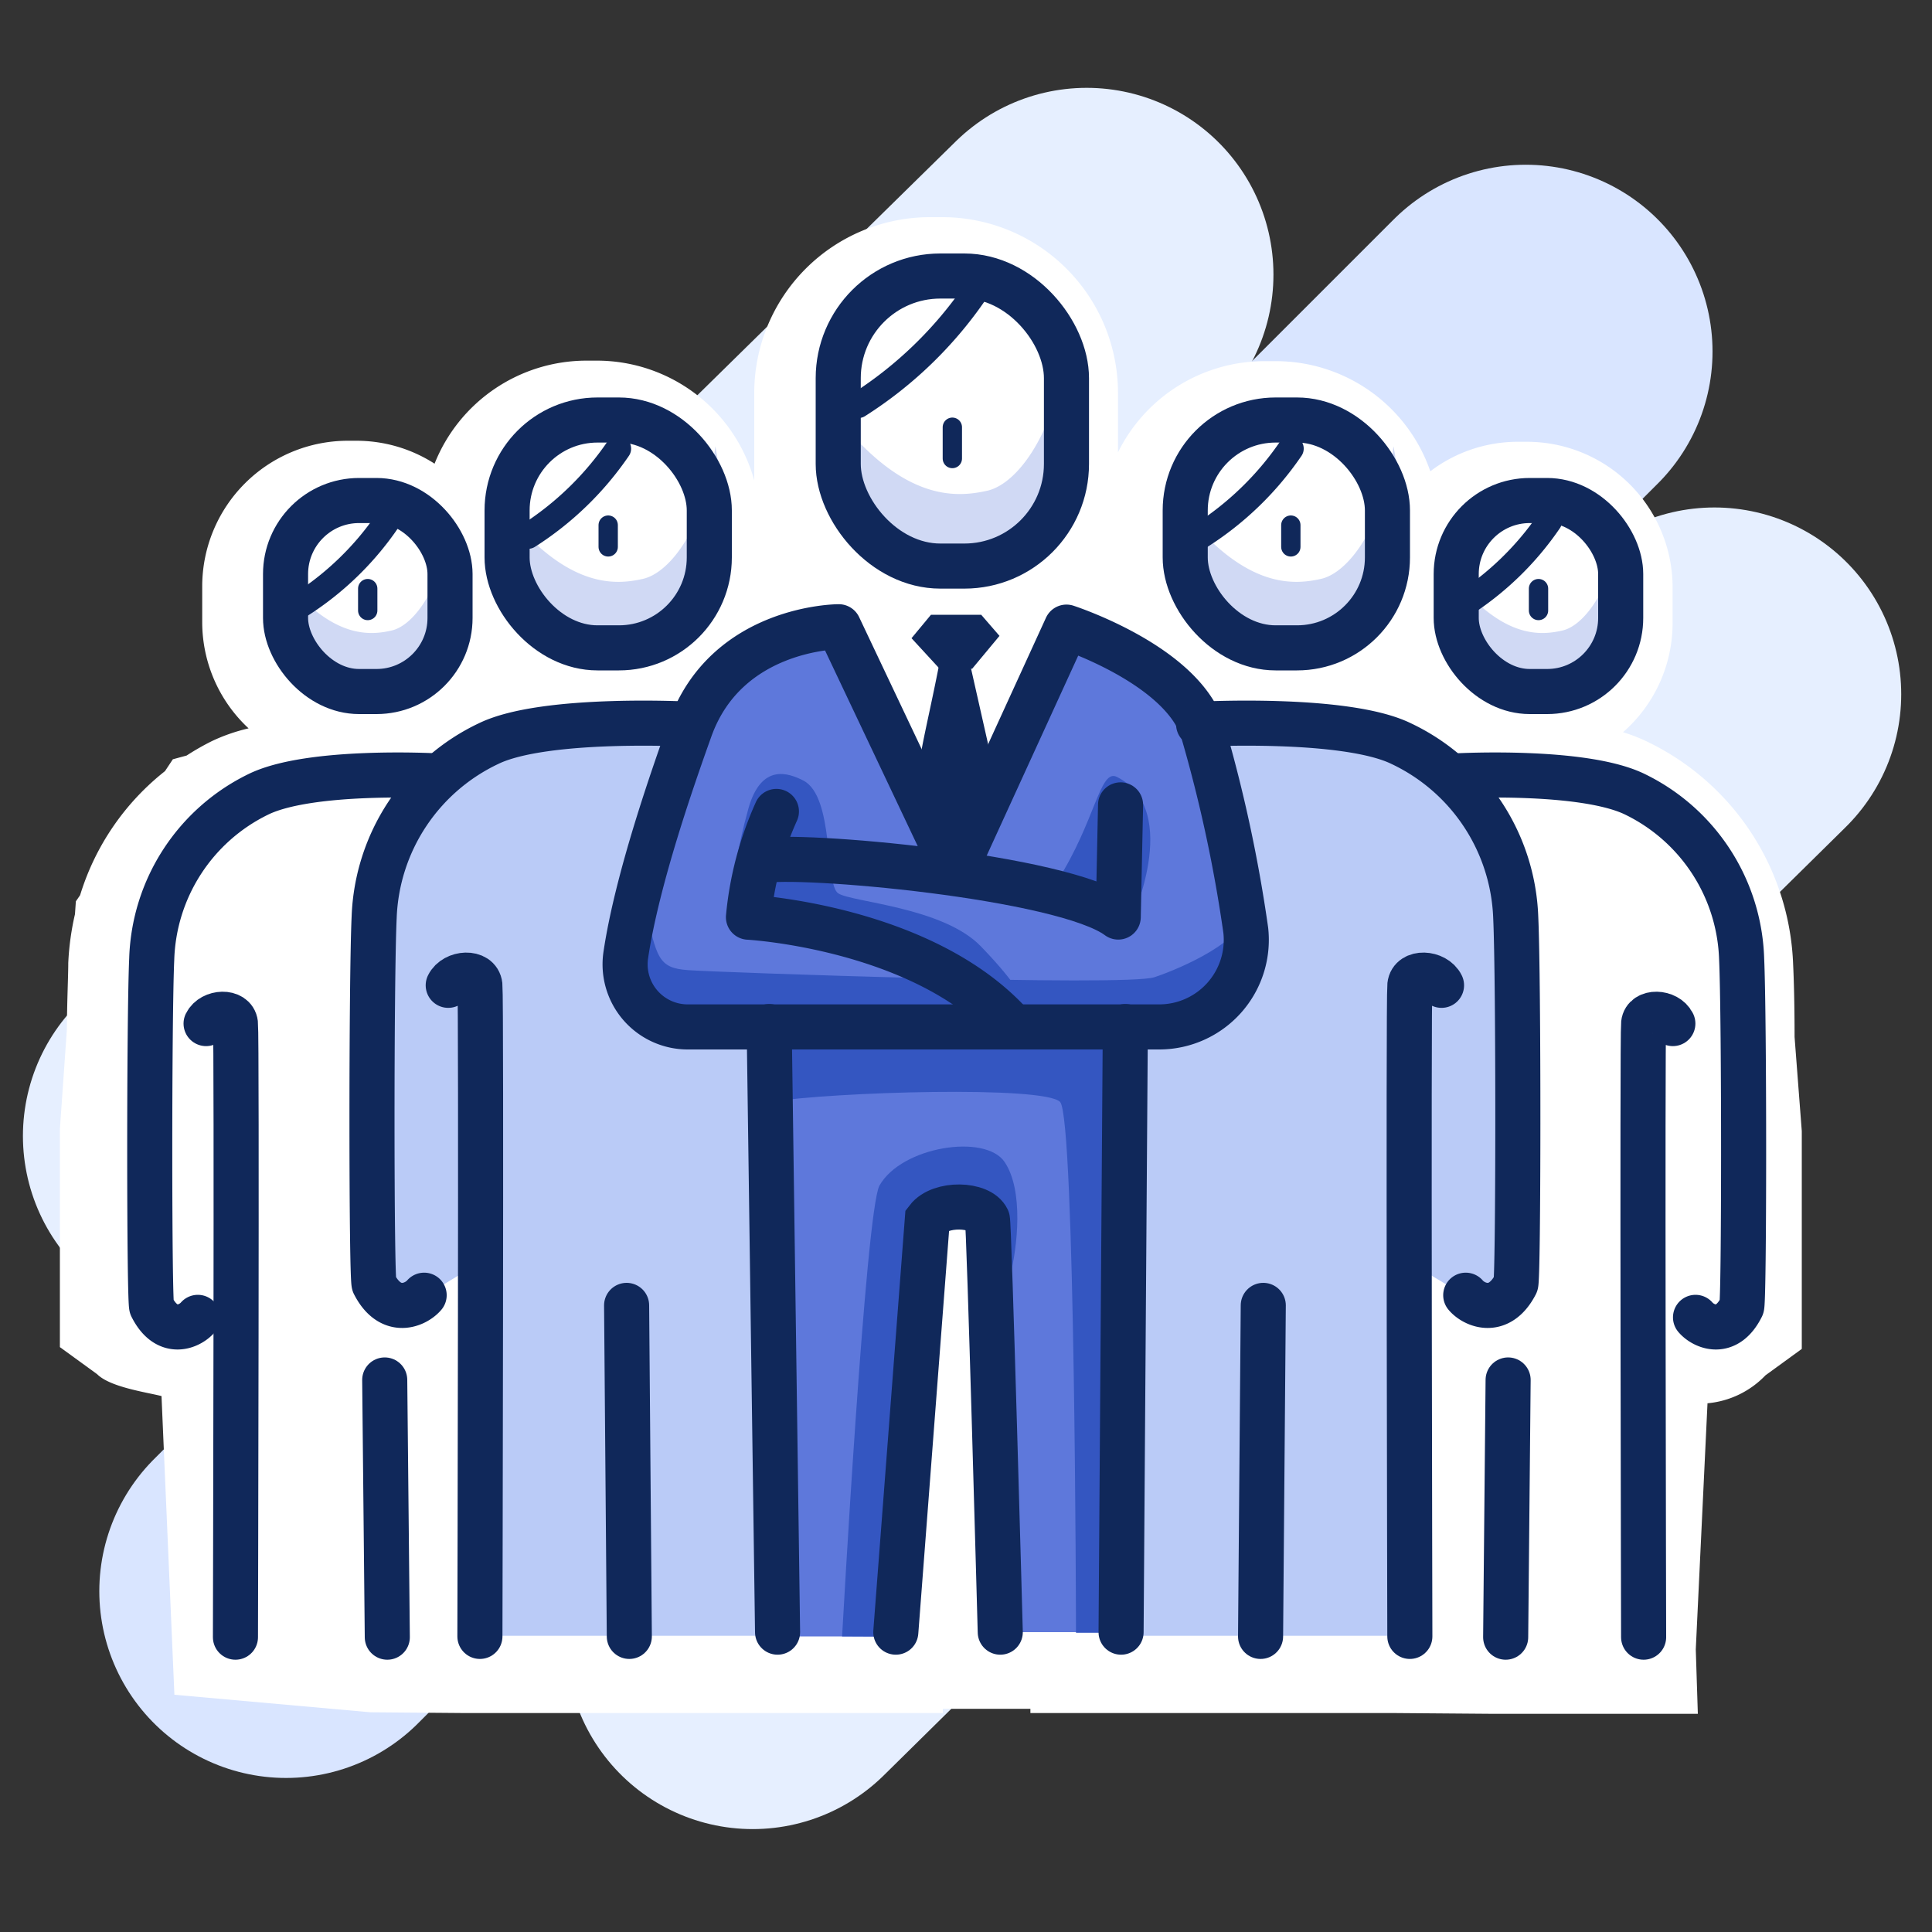 <svg xmlns="http://www.w3.org/2000/svg" viewBox="0 0 150 150"><rect x="0" y="0" width="150" height="150" fill="#333333" stroke="none"/><defs><style>.a,.b,.i,.j,.k,.l,.m{fill:none;}.a{stroke:#e6efff;}.a,.b,.j,.k,.l,.m{stroke-linecap:round;}.a,.b,.i,.k,.l,.m{stroke-miterlimit:10;}.a,.b{stroke-width:29px;}.b{stroke:#d9e5ff;}.c{fill:#fff;}.d{fill:#bacbf7;}.e{fill:#5e78db;}.f{fill:#3456c1;}.g{fill:#d0d9f4;}.h{fill:#10285a;}.i,.j,.k,.l,.m{stroke:#10285a;}.i,.j,.k{stroke-width:3.5px;}.j{stroke-linejoin:round;}.l{stroke-width:2px;}.m{stroke-width:1.5px;}</style></defs><title>reason-1</title><line class="a" x1="84.37" y1="21.32" x2="16.28" y2="88.2"/><line class="a" x1="133.11" y1="53.9" x2="58.44" y2="127.51"/><line class="b" x1="22.21" y1="123.54" x2="118.46" y2="27.29"/><rect class="c" x="65.08" y="21.43" width="17.72" height="22.52" rx="7.93"/><rect class="c" x="39.37" y="32.61" width="15.7" height="17.69" rx="7.02"/><rect class="c" x="92.02" y="32.61" width="15.7" height="17.69" rx="7.02"/><rect class="c" x="22.17" y="38.86" width="12.77" height="14.83" rx="5.71"/><rect class="c" x="113.06" y="38.86" width="12.77" height="14.83" rx="5.71"/><polygon class="c" points="33.9 60.7 23.43 61.4 17.91 62.95 12.24 71.2 11.12 87.3 11.12 101.35 13.27 102.92 20.18 102.04 19.36 127.11 29.87 127.11 37.28 127.05 40.38 65.12 33.9 60.7"/><polygon class="c" points="113.04 60.7 123.51 61.4 129.03 62.95 134.69 71.2 135.82 87.3 135.82 101.35 133.67 102.92 126.76 102.04 127.57 127.11 117.07 127.11 109.66 127.05 106.56 65.12 113.04 60.7"/><path class="c" d="M139.33,80.51c0-2.67-.06-4.55-.11-5.59a20,20,0,0,0-11.13-17.24,13.17,13.17,0,0,0-2.08-.83,11.26,11.26,0,0,0,3.85-8.47V45.59a11.31,11.31,0,0,0-11.3-11.29h-.72a11.22,11.22,0,0,0-6.79,2.29,12.7,12.7,0,0,0-12-8.55h-.89a12.7,12.7,0,0,0-11.36,7.08V30.49A13.65,13.65,0,0,0,73.19,16.86h-1A13.65,13.65,0,0,0,58.56,30.49V36.3c0,.32,0,.63,0,1A12.68,12.68,0,0,0,46.42,28h-.89a12.7,12.7,0,0,0-11.79,8,11.22,11.22,0,0,0-6.07-1.78H27a11.31,11.31,0,0,0-11.3,11.29v2.79a11.26,11.26,0,0,0,3.6,8.25,14,14,0,0,0-2.87,1,19.76,19.76,0,0,0-1.94,1.11l-1.07.29-.61.92a19.56,19.56,0,0,0-6.59,9.63l-.33.48-.07,1a21,21,0,0,0-.52,3.79c0,1-.09,2.74-.11,5.2l-.54,7.7v16.92l2.89,2.1c1,1,3.75,1.39,5,1.7l1,23.19,15.21,1.36L36,133H73.2l0-.33H80V133H108.2l7.62.06h16l-.16-5h0l.91-19.11a7.11,7.11,0,0,0,4.5-2.17l2.82-2.05V87.82ZM61.19,44.32"/><path class="d" d="M53.79,56.14c-18.37-.31-16.32,1.63-17.73,2.67A17.61,17.61,0,0,0,28.89,73.3c0,9,.5,26.92.5,26.92s1.54,1.78,3.07.76S37.32,98,37.32,98l0,29H60.37l1.88-64.56Z"/><path class="d" d="M92.93,56.14c18.38-.31,16.32,1.63,17.73,2.67a17.61,17.61,0,0,1,7.18,14.49c0,9-.51,26.92-.51,26.92s-1.54,1.78-3.06.76S109.4,98,109.4,98l0,29H86.36L84.48,62.49Z"/><path class="e" d="M64.83,48.63l-6.47,2A9.78,9.78,0,0,0,54.2,55C53.07,57.9,49.36,69.78,49,71.59s-.71,4.63.18,5.73,1.17,2.38,5.85,2.38h4.67l.65,47.35h9.18L72,94.66s2.33-1.09,3.07-.9a5.26,5.26,0,0,1,1.59.9l1.81,24.51.58,7.55h7.68l.65-47s3.51.62,5.34-.58,4.05-3,4-5-3.58-18-3.58-18a7.94,7.94,0,0,0-3.35-3.87c-2.25-1.06-6.62-3.45-6.62-3.45L76.65,62.49l-2.47,5.64Z"/><path class="f" d="M82.06,68.44c3-4.68,3.32-8.8,4.66-8.12,5.17,2.63,1,11.4,1,11.4Z"/><path class="f" d="M50.08,70.15c.87,4.29,1.06,5,3.32,5.17s34,1.29,36.23.55,7.05-2.92,7.05-5c.29,3.08-1.47,8.16-4.94,8.56s-36.29.24-36.29.24-5.42.65-6-1.25-.57-6.58-.57-6.58Z"/><path class="f" d="M58.11,62.76c1-3.52,3.1-2.74,4.24-2.17,2.45,1.23,1.67,8.08,2.73,8.77s8.12,1.06,11.07,4.11,3.33,4.25,3.33,4.25S75,76.29,74.72,76.24,62,71.67,61.85,71.62s-4.68-.42-4.68-.42S56.26,69.41,58.11,62.76Z"/><path class="f" d="M59.72,85.56c5-.8,21.42-1.28,22.59,0s1.23,41.21,1.23,41.21h3.18l.94-47.1-27.94.08Z"/><path class="f" d="M65.38,127.05s1.82-33,2.9-35C70,89,76.51,88,78,90.22s1,6.59.42,8.86c-1.35-3-4.28-5.87-5.38-5.14s-3,25-3,25l-.55,8.13Z"/><path class="g" d="M65.45,32.94c5,6,8.87,5.68,11.2,5.16S82,33.61,82.8,26.81c1.72,8.74-2.35,14.36-4.71,15.85s-9.29,1.08-10.31-1a81.16,81.16,0,0,1-2.7-8.45Z"/><path class="g" d="M39.71,40.24c4.6,5.45,8.1,5.18,10.22,4.7s4.88-4.09,5.61-10.29c1.57,8-2.14,13.1-4.3,14.46s-8.47,1-9.4-1a74.7,74.7,0,0,1-2.47-7.71Z"/><path class="g" d="M22.1,45c3.74,4.58,6.59,4.35,8.32,3.95s4-3.43,4.56-8.63c1.27,6.68-1.74,11-3.5,12.12s-6.89.83-7.65-.81a62.56,62.56,0,0,1-2-6.46Z"/><path class="g" d="M113,45c3.75,4.58,6.59,4.35,8.32,3.95s4-3.43,4.56-8.63c1.28,6.68-1.74,11-3.5,12.12s-6.89.83-7.64-.81a63.29,63.29,0,0,1-2-6.46Z"/><path class="g" d="M92.36,40.24c4.6,5.45,8.1,5.18,10.22,4.7s4.88-4.09,5.61-10.29c1.57,8-2.14,13.1-4.3,14.46s-8.47,1-9.4-1A74.7,74.7,0,0,1,92,40.44Z"/><polygon class="h" points="76.18 47.73 72.28 47.73 70.77 49.55 72.95 51.92 75.48 51.92 77.6 49.37 76.18 47.73"/><path class="h" d="M73,51.15c-1.07,5.6-2.11,9-1.65,10.56a34.58,34.58,0,0,0,3,5.46l3-6.59-2.13-9.43Z"/><rect class="i" x="65.08" y="21.43" width="17.72" height="22.52" rx="7.93"/><rect class="i" x="39.37" y="32.61" width="15.7" height="17.69" rx="7.02"/><rect class="i" x="92.02" y="32.61" width="15.7" height="17.69" rx="7.02"/><path class="j" d="M74.12,67.66l-9-19s-8.7,0-11.54,7.94c-1.26,3.53-4.12,11.61-5,17.59a4.86,4.86,0,0,0,4.82,5.54H90a6.76,6.76,0,0,0,6.72-7.51,111.37,111.37,0,0,0-3.29-15.32C92,51.67,82.8,48.69,82.8,48.69Z"/><path class="k" d="M69.55,126.72,72,94.66c1-1.31,4.1-1.22,4.66,0,.13.09,1,32.06,1,32.06"/><path class="j" d="M60.28,63a25.84,25.84,0,0,0-2.17,8.21s13.43.73,20.35,8.3"/><path class="j" d="M87,62.49l-.18,8.71c-4.25-3.18-25.06-5-27.74-4.35"/><line class="j" x1="59.72" y1="79.7" x2="60.37" y2="126.72"/><line class="j" x1="87.37" y1="79.7" x2="87.04" y2="126.72"/><path class="j" d="M53.67,56.23s-11.36-.62-15.73,1.5A15.54,15.54,0,0,0,29.05,71.2c-.23,4.86-.22,28.31,0,28.5,1.29,2.52,3.26,1.6,3.88.86"/><path class="j" d="M34.8,76.5c.49-1,2.34-1.11,2.46,0s0,50.55,0,50.55"/><line class="j" x1="48.65" y1="101.35" x2="48.86" y2="127.05"/><rect class="i" x="22.17" y="38.86" width="12.77" height="14.83" rx="5.71"/><rect class="i" x="113.06" y="38.86" width="12.77" height="14.83" rx="5.71"/><path class="j" d="M33.9,60.24S24,59.69,20,61.7a14.72,14.72,0,0,0-8.22,12.76c-.21,4.6-.2,26.8,0,27,1.2,2.39,3,1.51,3.58.82"/><path class="j" d="M16,79.47c.46-.93,2.16-1,2.28,0s0,47.64,0,47.64"/><line class="j" x1="29.87" y1="107.14" x2="30.07" y2="127.11"/><path class="j" d="M113.06,60.24S123,59.69,127,61.7a14.72,14.72,0,0,1,8.22,12.76c.21,4.6.2,26.8,0,27-1.19,2.39-3,1.51-3.58.82"/><path class="j" d="M129.88,79.47c-.45-.93-2.16-1-2.27,0s0,47.64,0,47.64"/><line class="j" x1="117.09" y1="107.14" x2="116.9" y2="127.11"/><path class="j" d="M93.06,56.23s11.36-.62,15.72,1.5a15.55,15.55,0,0,1,8.9,13.47c.23,4.86.21,28.31,0,28.5-1.3,2.52-3.27,1.6-3.88.86"/><path class="j" d="M111.92,76.5c-.49-1-2.34-1.11-2.46,0s0,50.55,0,50.55"/><line class="j" x1="98.08" y1="101.35" x2="97.87" y2="127.05"/><path class="l" d="M75.74,22.65a31.37,31.37,0,0,1-9.11,8.81"/><path class="l" d="M48,34.83a24.18,24.18,0,0,1-7,6.78"/><path class="l" d="M100.22,34.83a24.18,24.18,0,0,1-7,6.78"/><path class="l" d="M30.07,40.45A23.32,23.32,0,0,1,23.29,47"/><path class="l" d="M120.28,40.45A23.22,23.22,0,0,1,113.51,47"/><line class="m" x1="119.45" y1="45.7" x2="119.45" y2="47.4"/><line class="m" x1="28.55" y1="45.7" x2="28.55" y2="47.4"/><line class="m" x1="47.22" y1="40.77" x2="47.22" y2="42.46"/><line class="m" x1="100.22" y1="40.77" x2="100.22" y2="42.46"/><line class="m" x1="73.94" y1="33.17" x2="73.94" y2="35.6"/></svg>